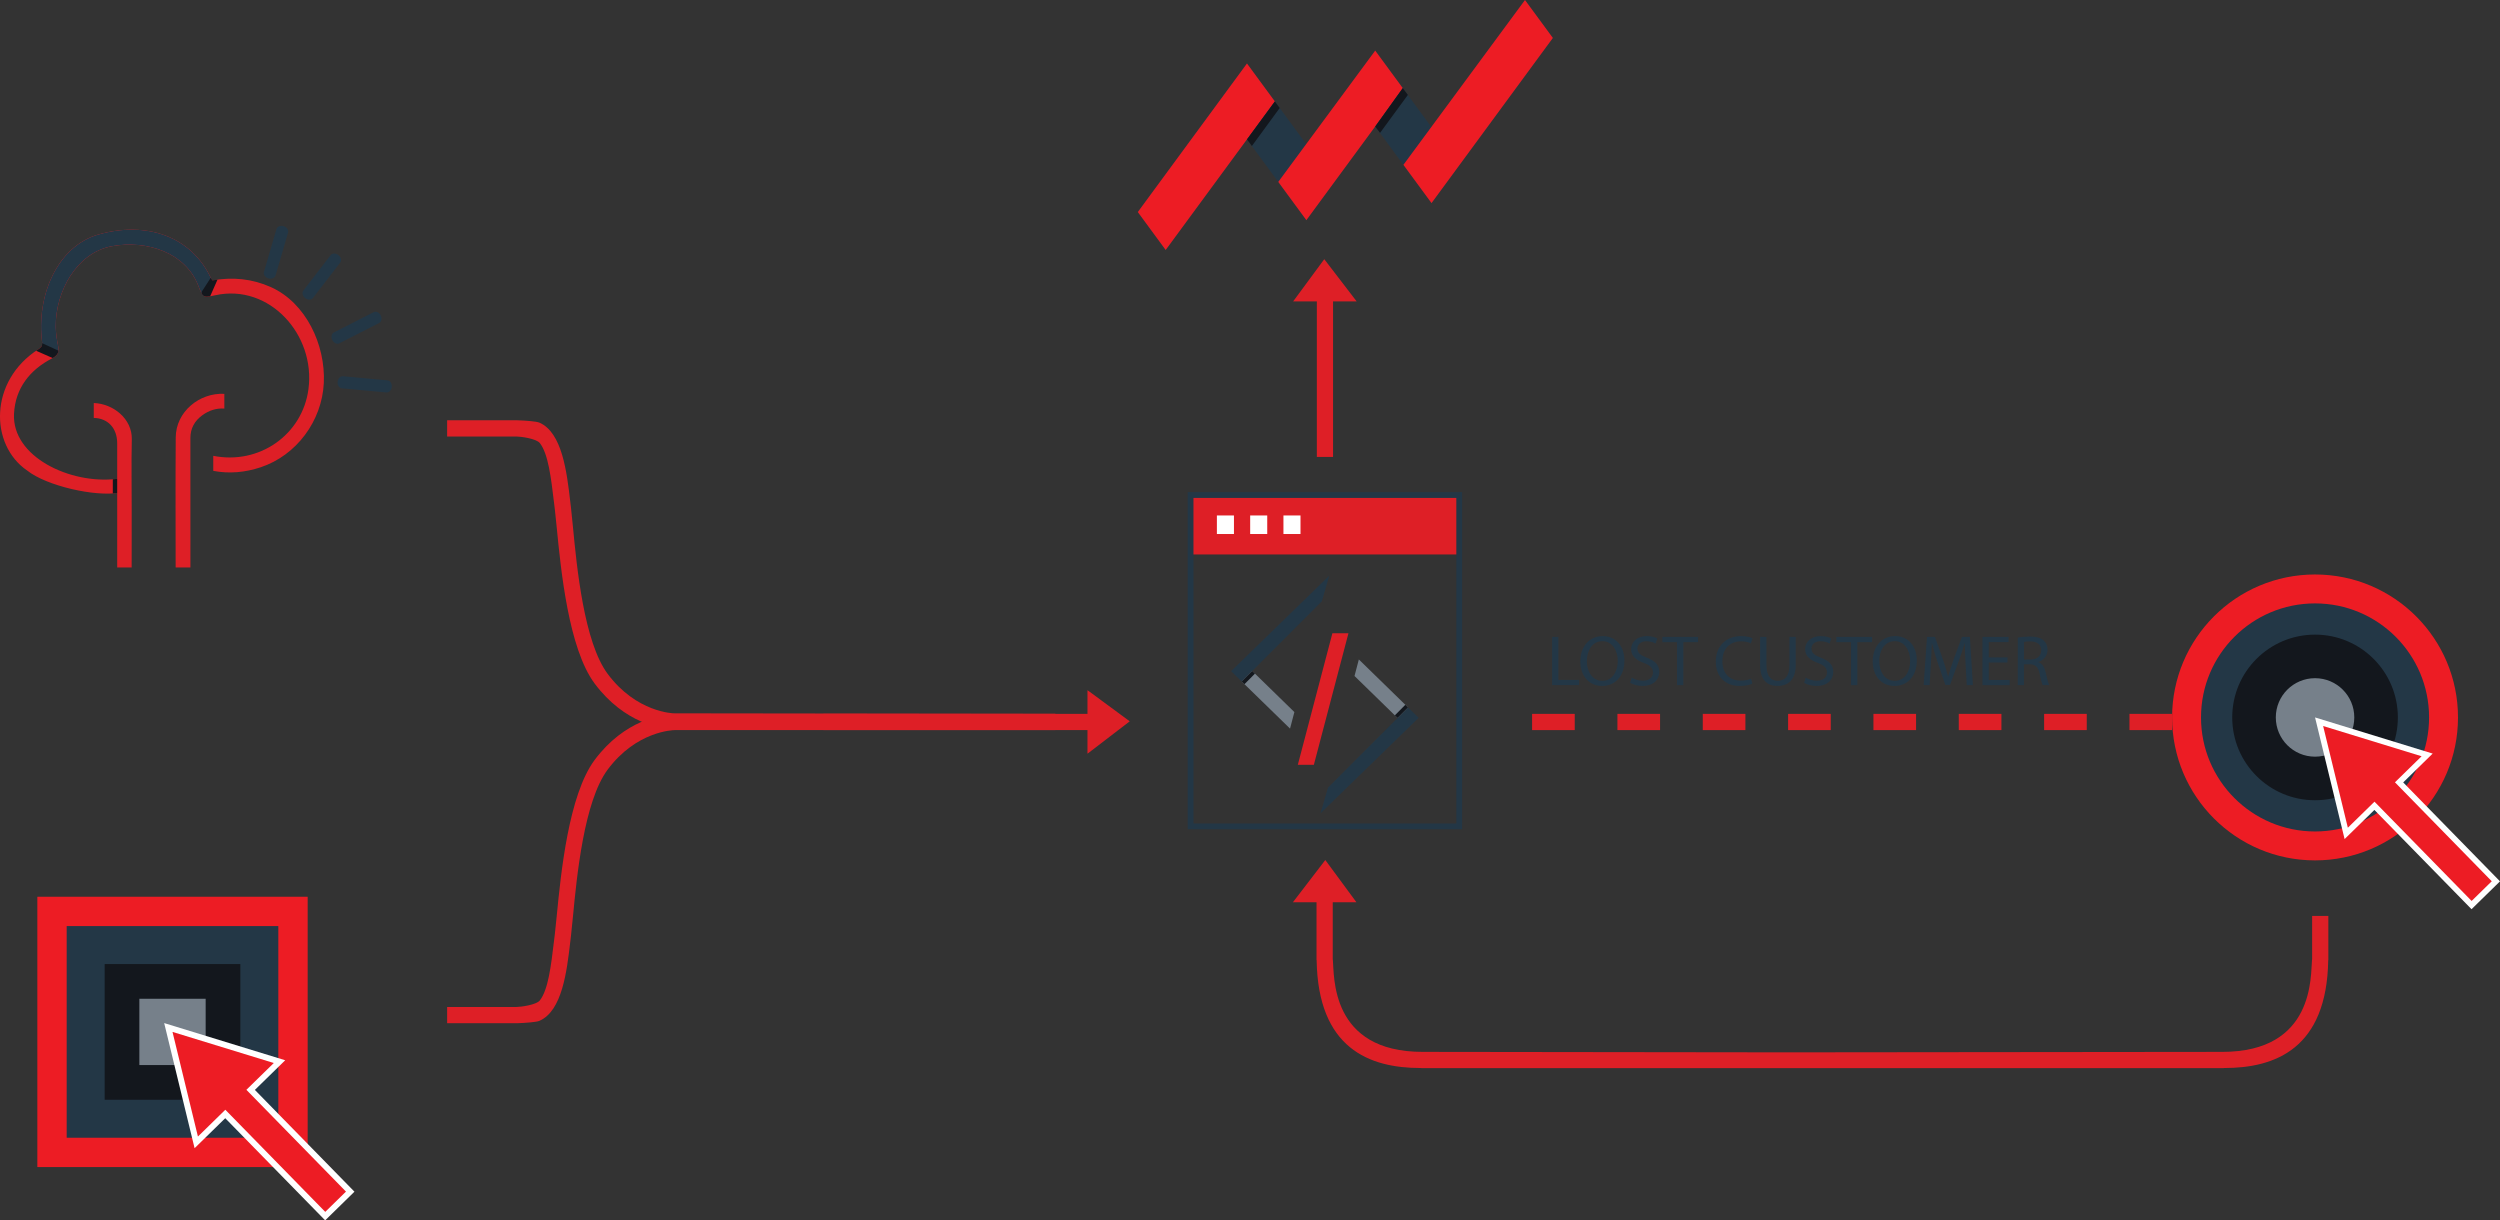 <?xml version="1.0" encoding="utf-8"?>
<!-- Generator: Adobe Illustrator 16.0.0, SVG Export Plug-In . SVG Version: 6.00 Build 0)  -->
<!DOCTYPE svg PUBLIC "-//W3C//DTD SVG 1.1//EN" "http://www.w3.org/Graphics/SVG/1.1/DTD/svg11.dtd">
<svg version="1.1" id="Layer_1" xmlns="http://www.w3.org/2000/svg" xmlns:xlink="http://www.w3.org/1999/xlink" x="0px" y="0px"
	 width="940px" height="458.85px" viewBox="0 0 940 458.85" enable-background="new 0 0 940 458.85" xml:space="preserve">
<rect x="0" y="0" width="940" height="458.85" fill="#333333" stroke="none"/>
<g>
	<circle fill="#ED1C24" cx="870.457" cy="269.755" r="53.75"/>
	<path fill="#233746" d="M913.334,269.755c0,23.682-19.194,42.879-42.877,42.879c-23.681,0-42.875-19.197-42.875-42.879
		c0-23.678,19.194-42.877,42.875-42.877C894.14,226.878,913.334,246.077,913.334,269.755z"/>
	<path fill="#13171D" d="M901.596,269.755c0,17.199-13.939,31.137-31.139,31.137c-17.198,0-31.142-13.938-31.142-31.137
		c0-17.195,13.942-31.137,31.142-31.137C887.656,238.618,901.596,252.557,901.596,269.755z"/>
	<circle fill="#76808A" cx="870.457" cy="269.754" r="14.755"/>
	<polygon fill="#FFFFFF" points="892.773,304.532 881.57,315.489 870.457,269.755 914.688,283.341 903.605,294.186 940,331.386 
		929.295,341.859 	"/>
	<polygon fill="#ED1C24" points="873.5,272.982 882.791,311.227 892.805,301.429 929.33,338.759 936.902,331.35 900.504,294.148 
		910.517,284.354 	"/>
</g>
<g>
	<polygon fill="#233746" points="438.295,93.995 427.81,79.727 468.865,23.859 491.193,54.247 517.079,19.02 538.25,47.829 
		573.397,0 583.882,14.268 538.25,76.368 517.079,47.555 491.193,82.784 468.865,52.396 	"/>
	<polygon fill="#ED1C24" points="438.295,93.995 468.865,52.396 479.348,38.129 468.865,23.859 427.81,79.727 	"/>
	<polygon fill="#ED1C24" points="491.193,82.784 517.079,47.555 527.443,33.122 517.079,19.02 480.625,68.398 	"/>
	<polygon fill="#ED1C24" points="538.25,76.368 583.882,14.268 573.397,0 527.681,61.979 	"/>
	<polygon fill="#13171D" points="481.169,40.607 470.707,54.898 468.865,52.396 479.348,38.129 	"/>
	<polygon fill="#13171D" points="529.357,35.682 518.891,49.977 517.079,47.555 527.443,33.122 	"/>
</g>
<path fill="#DE1F26" d="M253.23,274.333l-0.269-0.029c-4.05-0.232-18.141-2.182-29.391-17.313
	c-9.786-13.158-12.677-42.66-14.227-58.51c-0.261-2.664-0.485-4.94-0.696-6.696l-0.29-2.426c-1.188-9.988-2.216-18.617-5.354-22.734
	c-1.31-1.719-7.247-2.497-8.87-2.497h-26.012v-6.099h26.468l0.261,0.014c2.662,0.074,6.894,0.411,7.91,0.846
	c8.631,3.692,10.375,18.716,11.648,29.685l0.292,2.482c0.222,1.844,0.452,4.255,0.723,7.063c1.45,15.127,4.15,43.282,13.038,55.237
	c10.833,14.558,24.661,14.873,25.245,14.879l143.094,0.183v5.916H253.23z"/>
<path fill="#DE1F26" d="M253.232,268.417l-0.269,0.029c-4.05,0.237-18.139,2.184-29.389,17.313
	c-9.787,13.162-12.679,42.662-14.229,58.51c-0.261,2.666-0.484,4.945-0.696,6.699l-0.29,2.424
	c-1.188,9.992-2.216,18.617-5.354,22.736c-1.309,1.717-7.247,2.496-8.869,2.496h-26.013v6.1h26.468l0.261-0.012
	c2.662-0.078,6.894-0.414,7.911-0.852c8.631-3.691,10.375-18.712,11.648-29.683l0.292-2.484c0.222-1.846,0.454-4.256,0.723-7.061
	c1.45-15.127,4.15-43.283,13.038-55.236c10.833-14.562,24.661-14.875,25.245-14.881h143.094v-6.101L253.232,268.417L253.232,268.417
	z"/>
<polygon fill="#DE1F26" points="408.892,274.516 309.567,274.516 309.567,268.417 408.892,268.417 408.892,259.507 424.778,271.214 
	408.892,283.396 "/>
<polygon fill="#DE1F26" points="501.229,113.337 501.229,171.8 495.129,171.8 495.129,113.337 486.217,113.337 497.924,97.452 
	510.111,113.337 "/>
<g>
	<rect x="14.043" y="337.181" fill="#ED1C24" width="101.639" height="101.635"/>
	<rect x="25.071" y="348.206" fill="#233746" width="79.58" height="79.582"/>
	<rect x="39.353" y="362.487" fill="#13171D" width="51.019" height="51.02"/>
	<rect x="52.399" y="375.534" fill="#76808A" width="24.928" height="24.926"/>
	<polygon fill="#FFFFFF" points="84.689,420.447 73.165,431.722 61.731,384.677 107.234,398.655 95.833,409.807 133.273,448.074 
		122.26,458.85 	"/>
	<polygon fill="#ED1C24" points="64.86,387.997 74.422,427.339 84.725,417.263 122.294,455.663 130.086,448.04 92.645,409.771 
		102.944,399.696 	"/>
</g>
<g>
	<path fill="#DE1F26" d="M101.814,107.932c-7.052-3.153-14.361-3.832-21.988-2.497c-0.215-0.3-0.273-0.364-0.31-0.438
		C71.959,88.41,54.549,83.171,37.007,88.171c-15.57,4.436-23.452,23.265-21.164,40.566c0.191,1.453-0.423,1.952-1.409,2.581
		c-18.574,11.852-18.396,35.946-4.189,45.624c7.231,5.744,25.516,9.939,34.67,8.308c2.563-0.456,3.813-2.563,2.345-4.104
		c-0.756-0.792-2.407-1.198-3.569-1.062c-17.293,2.019-39.234-8.317-38.424-24.478c0.48-9.579,5.894-16.534,14.401-20.906
		c2.054-1.053,2.657-2.323,2.2-4.542c-0.501-2.428-0.883-4.928-0.906-7.397c-0.111-13.13,7.9-27.721,21.051-30.177
		c13.258-2.48,27.76,2.521,32.522,14.792c1.799,4.631,1.799,4.631,6.547,3.607c20.203-4.352,37.593,14.833,34.904,35.28
		c-2.254,17.203-18.506,28.586-35.802,25.129v5.654c6.031,1.154,12.003,0.581,17.813-1.347c13.474-4.468,23.072-17.42,23.756-31.705
		C122.438,129.626,115.002,113.824,101.814,107.932z"/>
	<path fill="#233746" d="M103.611,103.574c-0.277,0.959-1.485,1.449-2.694,1.097l0,0c-1.208-0.351-1.963-1.417-1.686-2.374
		l4.711-16.155c0.279-0.957,1.487-1.45,2.696-1.097l0,0c1.211,0.353,1.965,1.417,1.684,2.378L103.611,103.574z"/>
	<path fill="#233746" d="M117.66,112.053c-0.608,0.791-1.914,0.807-2.912,0.037l0,0c-0.998-0.768-1.314-2.031-0.704-2.824
		l10.27-13.328c0.612-0.792,1.916-0.809,2.912-0.041l0,0c1.002,0.771,1.314,2.035,0.707,2.83L117.66,112.053z"/>
	<path fill="#233746" d="M127.597,129.083c-0.889,0.454-2.074-0.088-2.646-1.211l0,0c-0.573-1.121-0.314-2.398,0.571-2.854
		l14.984-7.65c0.894-0.454,2.079,0.088,2.647,1.209l0,0c0.573,1.123,0.318,2.399-0.571,2.855L127.597,129.083z"/>
	<path fill="#233746" d="M128.54,146.011c-0.994-0.092-1.708-1.183-1.594-2.438l0,0c0.117-1.258,1.019-2.198,2.011-2.107
		l16.757,1.554c0.996,0.09,1.707,1.184,1.589,2.438l0,0c-0.113,1.254-1.017,2.197-2.015,2.104L128.54,146.011z"/>
	<path fill="#DE1F26" d="M71.602,213.376c-0.021-8.38-0.008-13.387-0.008-22.026c0-8.869,0.01-17.741-0.004-26.611
		c-0.004-3.642,1.553-6.457,4.438-8.574c2.626-1.92,5.471-2.752,8.325-2.541v-5.542c-9.379-0.479-18.211,6.729-18.277,16.388
		c-0.125,17.602-0.037,31.435-0.035,48.907H71.602z"/>
	<path fill="#233746" d="M79.825,105.434c-0.215-0.3-0.273-0.364-0.31-0.438C71.959,88.409,54.549,83.17,37.007,88.17
		c-15.57,4.436-23.452,23.265-21.164,40.565c0.083,0.625,0.008,1.066-0.172,1.428l6.042,2.693c0.343-0.727,0.382-1.595,0.154-2.699
		c-0.501-2.428-0.883-4.928-0.906-7.397c-0.111-13.13,7.9-27.721,21.051-30.177c13.258-2.48,27.76,2.521,32.522,14.792
		c0.951,2.456,1.405,3.6,2.323,3.988l3.023-5.938C79.862,105.431,79.845,105.432,79.825,105.434z"/>
	<path fill="#13171D" d="M81.773,105.158c-0.646,0.084-1.295,0.162-1.947,0.276c-0.215-0.3-0.273-0.364-0.31-0.438
		c-0.084-0.188-0.181-0.37-0.267-0.557l-3.267,5.05l-0.213,0.768c0.712,1.261,1.446,1.45,3.253,1.142L81.773,105.158z"/>
	<path fill="#13171D" d="M19.799,134.626c1.367-0.735,2.047-1.579,2.177-2.772l-6.112-2.812c0.066,1.216-0.52,1.694-1.429,2.274
		c-0.288,0.184-0.559,0.381-0.842,0.571L19.799,134.626z"/>
	<path fill="#13171D" d="M44.914,185.248c0.313-0.056,0.606-0.139,0.881-0.24v-4.686c-0.698-0.223-1.474-0.313-2.104-0.238
		c-0.423,0.047-0.853,0.086-1.28,0.119v5.322C43.292,185.466,44.146,185.384,44.914,185.248z"/>
	<path fill="#DE1F26" d="M44.066,166.686c0.002,16.784-0.002,29.653,0.006,46.438c0,0.084-0.004,0.17-0.004,0.252h5.438
		c0.021-8.433,0.012-13.282,0.012-21.876c0-8.779-0.148-17.563,0.041-26.339c0.168-7.701-7.023-13.388-14.301-13.619v5.6
		C40.528,157.242,44.066,160.941,44.066,166.686z"/>
</g>
<g>
	<g>
		<polygon fill="#DE1F26" points="494.008,287.577 487.977,287.577 500.982,238.099 507.018,238.099 		"/>
		<polygon fill="#233746" points="499.827,216.429 462.901,252.356 466.891,256.247 472.334,250.797 473.427,249.698 
			481.041,242.075 492.591,230.51 492.593,230.506 497.004,226.092 		"/>
		<polygon fill="#233746" points="496.494,305.823 533.426,269.892 529.432,266.001 523.99,271.452 522.894,272.553 
			515.282,280.176 503.73,291.741 503.73,291.743 499.321,296.161 		"/>
		<polygon fill="#76808A" points="510.925,247.954 509.293,254.176 525.479,269.96 529.432,266.001 		"/>
		<polygon fill="#76808A" points="486.685,267.735 470.844,252.288 466.891,256.247 485.055,273.956 		"/>
		<polygon fill="#13171D" points="470.844,252.288 471.865,253.28 467.92,257.249 466.891,256.247 		"/>
		<polygon fill="#13171D" points="525.479,269.96 524.46,268.971 528.408,265.001 529.432,266.001 		"/>
	</g>
	<rect x="447.655" y="186.121" fill="#DE1F26" width="101.021" height="22.356"/>
	<path fill="#233746" d="M549.763,311.803H446.565V185.032h103.198V311.803z M448.744,309.618h98.832V187.214h-98.832V309.618z"/>
	<g>
		<rect x="457.549" y="193.814" fill="#FFFFFF" width="6.417" height="6.973"/>
		<rect x="470.064" y="193.814" fill="#FFFFFF" width="6.415" height="6.973"/>
		<rect x="482.575" y="193.814" fill="#FFFFFF" width="6.413" height="6.973"/>
	</g>
</g>
<g>
	<rect x="640.241" y="268.417" fill="#DE1F26" width="16.029" height="6.1"/>
	<rect x="704.413" y="268.417" fill="#DE1F26" width="16.03" height="6.1"/>
	<rect x="576.065" y="268.417" fill="#DE1F26" width="16.033" height="6.1"/>
	<rect x="608.153" y="268.417" fill="#DE1F26" width="16.029" height="6.1"/>
	<rect x="672.327" y="268.417" fill="#DE1F26" width="16.033" height="6.1"/>
	<rect x="736.502" y="268.417" fill="#DE1F26" width="16.032" height="6.1"/>
	<rect x="800.675" y="268.417" fill="#DE1F26" width="16.031" height="6.1"/>
	<rect x="768.589" y="268.417" fill="#DE1F26" width="16.032" height="6.1"/>
</g>
<g>
	<path fill="#233746" d="M583.588,239.471h2.369v16.182h7.755v1.966H583.59L583.588,239.471L583.588,239.471z"/>
	<path fill="#233746" d="M602.361,257.913c-4.819,0-8.159-3.714-8.159-9.207c0-5.76,3.553-9.53,8.399-9.53
		c4.981,0,8.184,3.798,8.184,9.182c0,6.218-3.795,9.556-8.396,9.556H602.361z M602.467,256.002c3.715,0,5.814-3.419,5.814-7.54
		c0-3.605-1.883-7.376-5.787-7.376c-3.903,0-5.842,3.635-5.842,7.566c0,3.823,2.1,7.35,5.787,7.35H602.467z"/>
	<path fill="#233746" d="M613.541,254.764c1.05,0.674,2.558,1.186,4.174,1.186c2.396,0,3.798-1.238,3.798-3.097
		c0-1.668-0.97-2.665-3.418-3.58c-2.962-1.076-4.793-2.64-4.793-5.169c0-2.827,2.342-4.927,5.868-4.927
		c1.831,0,3.206,0.43,3.983,0.889l-0.644,1.911c-0.566-0.35-1.779-0.862-3.421-0.862c-2.477,0-3.419,1.482-3.419,2.719
		c0,1.699,1.104,2.531,3.607,3.5c3.069,1.212,4.604,2.664,4.604,5.328c0,2.801-2.045,5.252-6.326,5.252
		c-1.752,0-3.663-0.54-4.632-1.183L613.541,254.764z"/>
	<path fill="#233746" d="M630.565,241.464h-5.518v-1.993h13.434v1.993h-5.546v16.154h-2.37V241.464z"/>
	<path fill="#233746" d="M658.873,257.054c-0.835,0.432-2.586,0.863-4.792,0.863c-5.116,0-8.939-3.232-8.939-9.208
		c0-5.708,3.847-9.532,9.477-9.532c2.233,0,3.689,0.483,4.308,0.809l-0.594,1.912c-0.862-0.432-2.125-0.755-3.633-0.755
		c-4.252,0-7.083,2.719-7.083,7.485c0,4.472,2.559,7.296,6.949,7.296c1.451,0,2.907-0.296,3.847-0.753L658.873,257.054z"/>
	<path fill="#233746" d="M664.184,239.471v10.773c0,4.036,1.803,5.759,4.227,5.759c2.666,0,4.416-1.774,4.416-5.759v-10.773h2.369
		v10.609c0,5.572-2.936,7.836-6.865,7.836c-3.717,0-6.516-2.103-6.516-7.755v-10.69H664.184L664.184,239.471z"/>
	<path fill="#233746" d="M678.972,254.764c1.05,0.674,2.558,1.186,4.174,1.186c2.396,0,3.799-1.238,3.799-3.097
		c0-1.668-0.972-2.665-3.42-3.58c-2.961-1.076-4.792-2.64-4.792-5.169c0-2.827,2.341-4.927,5.868-4.927
		c1.831,0,3.205,0.43,3.985,0.889l-0.646,1.911c-0.566-0.35-1.779-0.862-3.421-0.862c-2.477,0-3.417,1.482-3.417,2.719
		c0,1.699,1.103,2.531,3.605,3.5c3.069,1.212,4.604,2.664,4.604,5.328c0,2.801-2.045,5.252-6.326,5.252
		c-1.752,0-3.663-0.54-4.63-1.183L678.972,254.764z"/>
	<path fill="#233746" d="M695.995,241.464h-5.518v-1.993h13.434v1.993h-5.546v16.154h-2.37V241.464z"/>
	<path fill="#233746" d="M712.288,257.913c-4.818,0-8.157-3.714-8.157-9.207c0-5.76,3.554-9.53,8.4-9.53
		c4.981,0,8.184,3.798,8.184,9.182c0,6.218-3.796,9.556-8.398,9.556H712.288z M712.397,256.002c3.714,0,5.816-3.419,5.816-7.54
		c0-3.605-1.885-7.376-5.79-7.376c-3.902,0-5.842,3.635-5.842,7.566c0,3.823,2.101,7.35,5.788,7.35H712.397z"/>
	<path fill="#233746" d="M739.062,249.649c-0.134-2.531-0.294-5.6-0.294-7.836h-0.057c-0.644,2.103-1.37,4.389-2.287,6.893
		l-3.204,8.805h-1.775l-2.962-8.642c-0.862-2.586-1.563-4.903-2.071-7.056h-0.056c-0.055,2.264-0.19,5.277-0.348,8.026l-0.485,7.778
		h-2.235l1.267-18.147h2.988l3.096,8.78c0.753,2.232,1.346,4.226,1.83,6.113h0.055c0.484-1.833,1.133-3.824,1.938-6.113l3.231-8.78
		h2.988l1.131,18.147h-2.315L739.062,249.649z"/>
	<path fill="#233746" d="M754.796,249.111h-7.025v6.541h7.861v1.966h-10.23v-18.147h9.827v1.969h-7.458v5.735h7.025V249.111z"/>
	<path fill="#233746" d="M758.681,239.742c1.185-0.243,2.91-0.405,4.498-0.405c2.503,0,4.146,0.486,5.273,1.51
		c0.891,0.779,1.428,2.021,1.428,3.446c0,2.371-1.535,3.958-3.417,4.604v0.081c1.371,0.482,2.206,1.775,2.663,3.661
		c0.597,2.529,1.023,4.282,1.374,4.98h-2.423c-0.298-0.512-0.7-2.072-1.186-4.335c-0.536-2.505-1.535-3.448-3.661-3.528h-2.207
		v7.861h-2.343V239.742L758.681,239.742z M761.025,247.979h2.396c2.503,0,4.093-1.372,4.093-3.446c0-2.34-1.697-3.363-4.175-3.363
		c-1.131,0-1.911,0.106-2.314,0.213V247.979z"/>
</g>
<path fill="#DE1F26" d="M495.012,348.602v12.418h0.046c0.518,33.152,19.79,40.556,39.096,40.556l0.271,0.03h130.158h0.938h4.776
	h2.923h4.774h0.938h157.112l0.27-0.03c19.305,0,38.578-7.4,39.096-40.556h0.045v-16.625h-6.1v16.468h-0.041
	c-0.568,5.934,1.121,34.645-33.748,34.645l-163.563,0.176L534.9,395.507c-34.869,0-33.18-28.711-33.748-34.645h-0.041v-21.605h8.912
	l-11.709-15.889l-12.186,15.889h8.883L495.012,348.602"/>
</svg>
